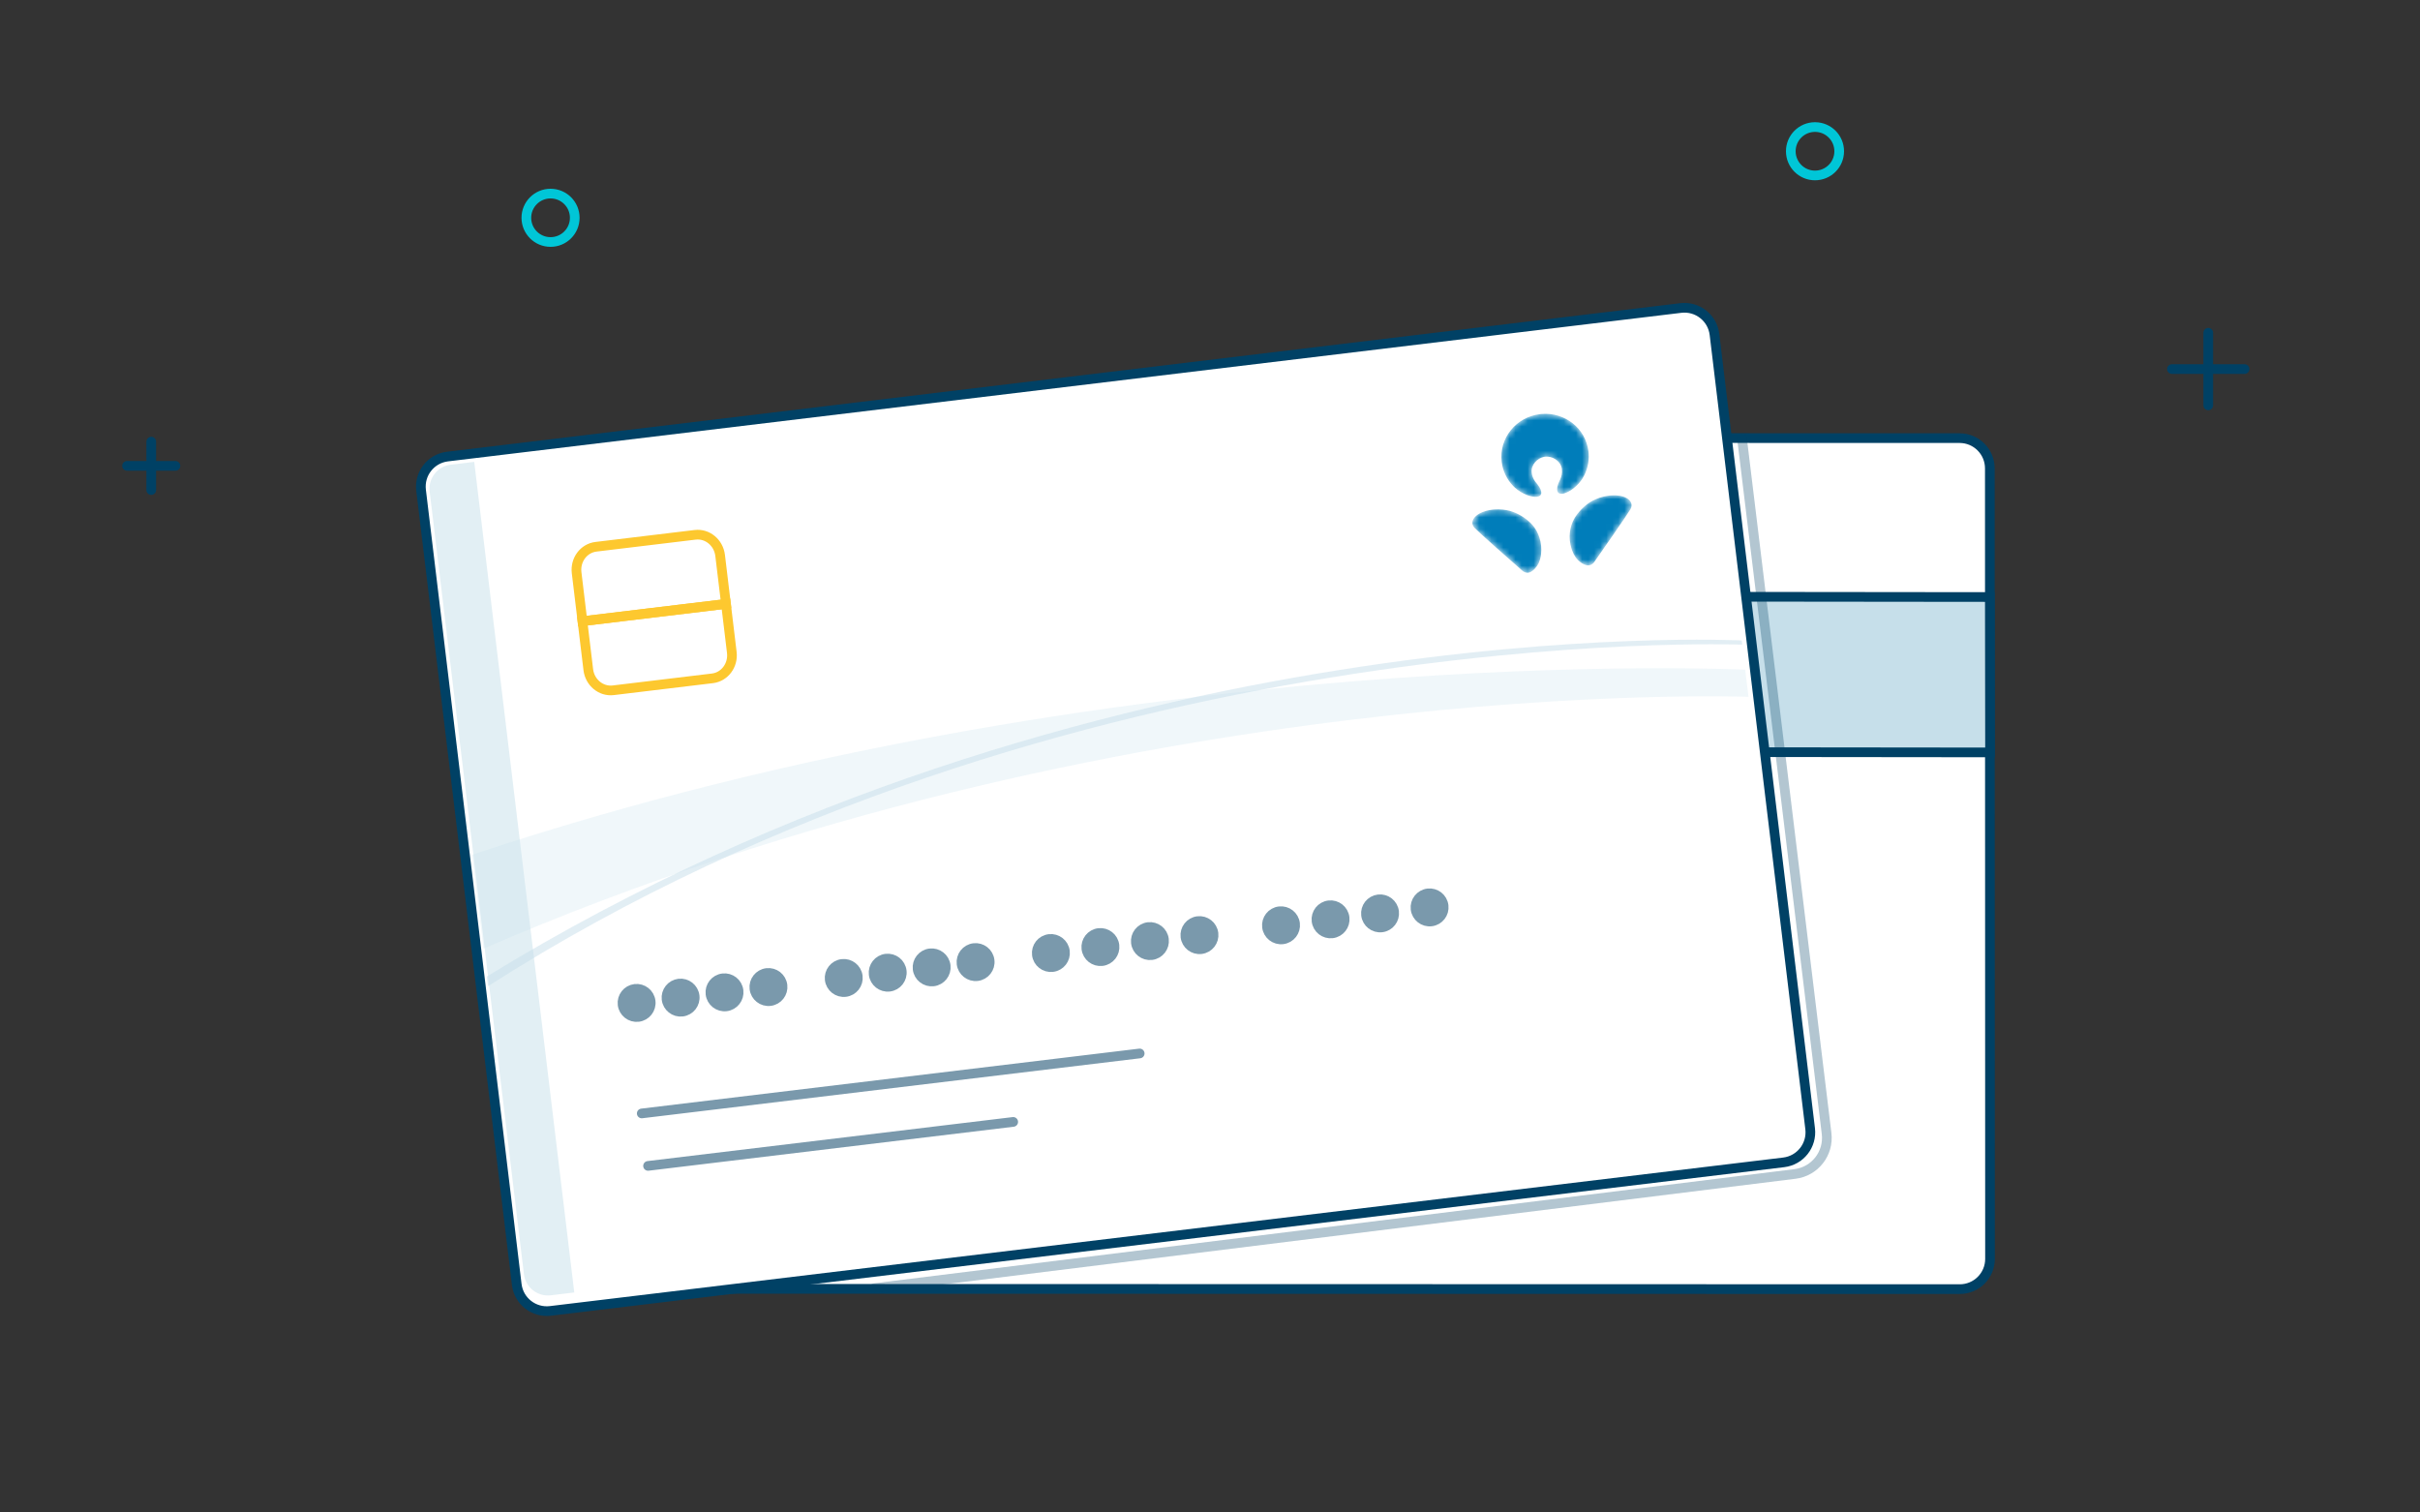 <svg width="400" height="250" viewBox="0 0 400 250" fill="none" xmlns="http://www.w3.org/2000/svg">
<rect x="0" y="0" width="400" height="250" fill="#333333" stroke="none"/>
<path fill-rule="evenodd" clip-rule="evenodd" d="M119.694 213.034C116.934 213.034 114.696 210.796 114.695 208.035L114.664 77.373C114.663 74.61 116.902 72.371 119.665 72.371L323.9 72.419C326.66 72.42 328.898 74.657 328.899 77.418L328.929 208.081C328.93 210.843 326.69 213.083 323.928 213.082L119.694 213.034Z" fill="white" stroke="#004165" stroke-width="1.6" stroke-linecap="round" stroke-linejoin="round"/>
<path d="M328.9 98.684L114.775 98.453L114.808 124.135L328.933 124.366L328.9 98.684Z" fill="#C6DFEA" stroke="#004165" stroke-width="1.6"/>
<path opacity="0.3" d="M144.527 212.918L296.698 194.043C299.981 193.636 302.315 190.648 301.916 187.364L287.94 72.526" stroke="#004165" stroke-width="1.6" stroke-linecap="round" stroke-linejoin="round"/>
<path d="M277.823 50.91L73.964 75.465C71.222 75.795 69.268 78.285 69.598 81.027L85.412 212.315C85.742 215.057 88.232 217.012 90.974 216.681L294.832 192.127C297.574 191.796 299.529 189.306 299.198 186.565L283.385 55.276C283.054 52.534 280.564 50.58 277.823 50.91Z" fill="white" stroke="#004165" stroke-width="1.6" stroke-linecap="round" stroke-linejoin="round"/>
<path d="M78.385 76.34L74.511 76.807C72.318 77.071 70.754 79.063 71.018 81.257L86.598 210.608C86.862 212.801 88.855 214.365 91.048 214.101L94.922 213.634L78.385 76.34Z" fill="#E2EFF4"/>
<mask id="mask0_1523:1556" style="mask-type:alpha" maskUnits="userSpaceOnUse" x="243" y="68" width="27" height="27">
<path d="M265.934 81.924L266.258 81.892C266.477 81.875 266.703 81.867 266.932 81.873L267.181 81.883C268.138 81.943 268.659 82.202 268.968 82.392L269.068 82.459C269.561 82.808 269.918 83.429 269.5 84.165L269.452 84.244C268.798 85.313 264.627 91.326 263.498 92.916L263.441 92.992C263.25 93.223 262.899 93.493 262.41 93.455L262.237 93.429C261.591 93.29 260.856 92.699 260.526 92.238L260.418 92.083C260.209 91.779 260.046 91.493 259.869 91.018L259.762 90.71C259.171 88.863 259.463 87.013 260.232 85.694L260.419 85.394C261.196 84.21 262.311 83.248 263.262 82.753C263.874 82.433 264.814 82.059 265.934 81.924ZM246.662 84.245L246.995 84.213C247.979 84.139 248.852 84.267 249.458 84.418L249.722 84.49C250.801 84.812 252.11 85.54 253.096 86.554L253.27 86.742C254.296 87.909 254.946 89.685 254.716 91.639L254.683 91.877C254.612 92.325 254.512 92.618 254.367 92.98L254.301 93.129C254.029 93.689 253.424 94.41 252.829 94.609L252.676 94.648C252.224 94.732 251.843 94.52 251.644 94.344L251.508 94.226C249.812 92.751 244.356 87.915 243.738 87.265L243.631 87.141C243.143 86.519 243.409 85.845 243.829 85.42L243.896 85.353C244.183 85.077 244.687 84.701 245.683 84.432C246.015 84.343 246.343 84.284 246.662 84.245ZM254.536 68.453L254.806 68.426C258.663 68.101 262.098 70.815 262.554 74.599L262.586 74.93C262.698 76.468 262.297 77.936 261.52 79.164L261.353 79.405C260.272 80.886 258.877 81.546 258.263 81.607L258.1 81.616C257.287 81.616 257.363 80.887 257.398 80.572L257.424 80.415C257.481 80.14 257.603 79.798 257.769 79.481L257.865 79.287C258.109 78.764 258.243 78.199 258.161 77.525L258.131 77.343C257.865 76.095 256.503 75.35 255.383 75.485L255.223 75.51C254.105 75.73 253.017 76.83 253.173 78.125L253.212 78.371C253.338 79.008 253.635 79.498 254.019 79.932L254.155 80.097C254.373 80.377 254.549 80.673 254.636 80.905L254.658 80.966C254.782 81.31 254.968 81.988 254.038 82.116L253.935 82.126C253.235 82.172 251.684 81.791 250.302 80.516L250.082 80.295C249.078 79.24 248.395 77.874 248.209 76.327C247.742 72.455 250.573 68.931 254.536 68.453Z" fill="white"/>
</mask>
<g mask="url(#mask0_1523:1556)">
<path d="M265.934 81.924L266.258 81.892C266.477 81.875 266.703 81.867 266.932 81.873L267.181 81.883C268.138 81.943 268.659 82.202 268.968 82.392L269.068 82.459C269.561 82.808 269.918 83.429 269.5 84.165L269.452 84.244C268.798 85.313 264.627 91.326 263.498 92.916L263.441 92.992C263.25 93.223 262.899 93.493 262.41 93.455L262.237 93.429C261.591 93.29 260.856 92.699 260.526 92.238L260.418 92.083C260.209 91.779 260.046 91.493 259.869 91.018L259.762 90.71C259.171 88.863 259.463 87.013 260.232 85.694L260.419 85.394C261.196 84.21 262.311 83.248 263.262 82.753C263.874 82.433 264.814 82.059 265.934 81.924ZM246.662 84.245L246.995 84.213C247.979 84.139 248.852 84.267 249.458 84.418L249.722 84.49C250.801 84.812 252.11 85.54 253.096 86.554L253.27 86.742C254.296 87.909 254.946 89.685 254.716 91.639L254.683 91.877C254.612 92.325 254.512 92.618 254.367 92.98L254.301 93.129C254.029 93.689 253.424 94.41 252.829 94.609L252.676 94.648C252.224 94.732 251.843 94.52 251.644 94.344L251.508 94.226C249.812 92.751 244.356 87.915 243.738 87.265L243.631 87.141C243.143 86.519 243.409 85.845 243.829 85.42L243.896 85.353C244.183 85.077 244.687 84.701 245.683 84.432C246.015 84.343 246.343 84.284 246.662 84.245ZM254.536 68.453L254.806 68.426C258.663 68.101 262.098 70.815 262.554 74.599L262.586 74.93C262.698 76.468 262.297 77.936 261.52 79.164L261.353 79.405C260.272 80.886 258.877 81.546 258.263 81.607L258.1 81.616C257.287 81.616 257.363 80.887 257.398 80.572L257.424 80.415C257.481 80.14 257.603 79.798 257.769 79.481L257.865 79.287C258.109 78.764 258.243 78.199 258.161 77.525L258.131 77.343C257.865 76.095 256.503 75.35 255.383 75.485L255.223 75.51C254.105 75.73 253.017 76.83 253.173 78.125L253.212 78.371C253.338 79.008 253.635 79.498 254.019 79.932L254.155 80.097C254.373 80.377 254.549 80.673 254.636 80.905L254.658 80.966C254.782 81.31 254.968 81.988 254.038 82.116L253.935 82.126C253.235 82.172 251.684 81.791 250.302 80.516L250.082 80.295C249.078 79.24 248.395 77.874 248.209 76.327C247.742 72.455 250.573 68.931 254.536 68.453Z" fill="#007DBA"/>
</g>
<path opacity="0.26" d="M79.916 156.801L78.046 141.283C184.66 105.702 288.464 110.691 288.464 110.691L289.004 115.173C289.004 115.173 184.98 111.261 79.916 156.801Z" fill="#C6DFEA"/>
<path opacity="0.5" d="M80.666 163.009L80.473 161.411C179.819 100.339 287.885 105.864 287.885 105.864L287.968 106.554C287.968 106.554 175.502 102.258 80.666 163.009Z" fill="#C6DFEA"/>
<path d="M107.116 192.711L167.473 185.441" stroke="#7A99AC" stroke-width="1.6" stroke-linecap="round" stroke-linejoin="round"/>
<path d="M106.073 184.041L188.378 174.127" stroke="#7A99AC" stroke-width="1.6" stroke-linecap="round" stroke-linejoin="round"/>
<path d="M107.543 165.493C107.389 164.213 106.226 163.3 104.946 163.454C103.666 163.609 102.753 164.771 102.907 166.052C103.061 167.332 104.224 168.245 105.505 168.091C106.785 167.936 107.698 166.774 107.543 165.493Z" fill="#7A99AC" stroke="#7A99AC" stroke-width="1.6"/>
<path d="M114.813 164.618C114.659 163.338 113.496 162.425 112.216 162.579C110.936 162.734 110.023 163.896 110.177 165.177C110.331 166.457 111.494 167.37 112.775 167.216C114.055 167.061 114.968 165.899 114.813 164.618Z" fill="#7A99AC" stroke="#7A99AC" stroke-width="1.6"/>
<path d="M122.073 163.745C121.919 162.465 120.756 161.552 119.475 161.706C118.195 161.86 117.282 163.023 117.436 164.304C117.591 165.584 118.754 166.497 120.034 166.343C121.314 166.188 122.227 165.025 122.073 163.745Z" fill="#7A99AC" stroke="#7A99AC" stroke-width="1.6"/>
<path d="M129.336 162.87C129.182 161.59 128.019 160.677 126.739 160.831C125.458 160.985 124.545 162.148 124.7 163.429C124.854 164.709 126.017 165.622 127.297 165.468C128.577 165.313 129.49 164.15 129.336 162.87Z" fill="#7A99AC" stroke="#7A99AC" stroke-width="1.6"/>
<path d="M176.02 157.247C175.865 155.967 174.702 155.054 173.422 155.208C172.142 155.362 171.229 156.525 171.383 157.806C171.537 159.086 172.7 159.999 173.981 159.845C175.261 159.69 176.174 158.527 176.02 157.247Z" fill="#7A99AC" stroke="#7A99AC" stroke-width="1.6"/>
<path d="M184.206 156.261C184.051 154.981 182.888 154.068 181.608 154.222C180.328 154.376 179.415 155.539 179.569 156.819C179.723 158.1 180.886 159.012 182.167 158.858C183.447 158.704 184.36 157.541 184.206 156.261Z" fill="#7A99AC" stroke="#7A99AC" stroke-width="1.6"/>
<path d="M192.389 155.274C192.234 153.994 191.072 153.081 189.791 153.236C188.511 153.39 187.598 154.553 187.752 155.833C187.907 157.113 189.069 158.026 190.35 157.872C191.63 157.718 192.543 156.555 192.389 155.274Z" fill="#7A99AC" stroke="#7A99AC" stroke-width="1.6"/>
<path d="M200.576 154.288C200.422 153.008 199.259 152.095 197.979 152.249C196.699 152.403 195.786 153.566 195.94 154.847C196.094 156.127 197.257 157.04 198.537 156.886C199.818 156.731 200.73 155.568 200.576 154.288Z" fill="#7A99AC" stroke="#7A99AC" stroke-width="1.6"/>
<path d="M214.058 152.665C213.903 151.385 212.741 150.472 211.46 150.626C210.18 150.78 209.267 151.943 209.421 153.224C209.576 154.504 210.738 155.417 212.019 155.262C213.299 155.108 214.212 153.945 214.058 152.665Z" fill="#7A99AC" stroke="#7A99AC" stroke-width="1.6"/>
<path d="M222.246 151.679C222.091 150.399 220.929 149.486 219.648 149.64C218.368 149.794 217.455 150.957 217.609 152.237C217.764 153.518 218.926 154.43 220.207 154.276C221.487 154.122 222.4 152.959 222.246 151.679Z" fill="#7A99AC" stroke="#7A99AC" stroke-width="1.6"/>
<path d="M230.428 150.694C230.274 149.414 229.111 148.501 227.831 148.655C226.551 148.81 225.638 149.973 225.792 151.253C225.946 152.533 227.109 153.446 228.389 153.292C229.67 153.138 230.582 151.975 230.428 150.694Z" fill="#7A99AC" stroke="#7A99AC" stroke-width="1.6"/>
<path d="M238.614 149.708C238.46 148.428 237.297 147.515 236.017 147.669C234.737 147.823 233.824 148.986 233.978 150.267C234.132 151.547 235.295 152.46 236.575 152.305C237.856 152.151 238.768 150.988 238.614 149.708Z" fill="#7A99AC" stroke="#7A99AC" stroke-width="1.6"/>
<path d="M141.781 161.37C141.627 160.09 140.464 159.177 139.183 159.331C137.903 159.485 136.99 160.648 137.144 161.929C137.299 163.209 138.462 164.122 139.742 163.968C141.022 163.813 141.935 162.65 141.781 161.37Z" fill="#7A99AC" stroke="#7A99AC" stroke-width="1.6"/>
<path d="M149.045 160.495C148.891 159.215 147.728 158.302 146.448 158.456C145.168 158.61 144.255 159.773 144.409 161.054C144.563 162.334 145.726 163.247 147.006 163.093C148.287 162.938 149.2 161.775 149.045 160.495Z" fill="#7A99AC" stroke="#7A99AC" stroke-width="1.6"/>
<path d="M156.312 159.62C156.157 158.34 154.994 157.427 153.714 157.581C152.434 157.735 151.521 158.898 151.675 160.179C151.829 161.459 152.992 162.372 154.273 162.218C155.553 162.063 156.466 160.9 156.312 159.62Z" fill="#7A99AC" stroke="#7A99AC" stroke-width="1.6"/>
<path d="M163.571 158.747C163.417 157.467 162.254 156.554 160.974 156.708C159.694 156.862 158.781 158.025 158.935 159.306C159.089 160.586 160.252 161.499 161.532 161.345C162.813 161.19 163.726 160.027 163.571 158.747Z" fill="#7A99AC" stroke="#7A99AC" stroke-width="1.6"/>
<path d="M98.508 90.375L114.903 88.4C116.926 88.157 118.774 89.681 119.03 91.806L119.995 99.82L96.273 102.677L95.308 94.663C95.052 92.539 96.485 90.619 98.508 90.375Z" stroke="#FDC82F" stroke-width="1.6"/>
<path fill-rule="evenodd" clip-rule="evenodd" d="M96.273 102.678L119.995 99.82L120.96 107.835C121.216 109.959 119.783 111.879 117.76 112.123L101.365 114.097C99.342 114.341 97.494 112.816 97.238 110.692L96.273 102.678Z" stroke="#FDC82F" stroke-width="1.6"/>
<path fill-rule="evenodd" clip-rule="evenodd" d="M95 36C95 38.209 93.21 40 91 40C88.791 40 87 38.209 87 36C87 33.79 88.791 32 91 32C93.21 32 95 33.79 95 36Z" stroke="#00C6D7" stroke-width="1.6" stroke-linecap="round" stroke-linejoin="round"/>
<path d="M365 55V67" stroke="#004165" stroke-width="1.6" stroke-linecap="round" stroke-linejoin="round"/>
<path d="M371 61H359" stroke="#004165" stroke-width="1.6" stroke-linecap="round" stroke-linejoin="round"/>
<path d="M25 81V73" stroke="#004165" stroke-width="1.6" stroke-linecap="round" stroke-linejoin="round"/>
<path d="M29 77H21" stroke="#004165" stroke-width="1.6" stroke-linecap="round" stroke-linejoin="round"/>
<path fill-rule="evenodd" clip-rule="evenodd" d="M304 25C304 27.209 302.21 29 300 29C297.791 29 296 27.209 296 25C296 22.79 297.791 21 300 21C302.21 21 304 22.79 304 25Z" stroke="#00C6D7" stroke-width="1.6" stroke-linecap="round" stroke-linejoin="round"/>
</svg>
